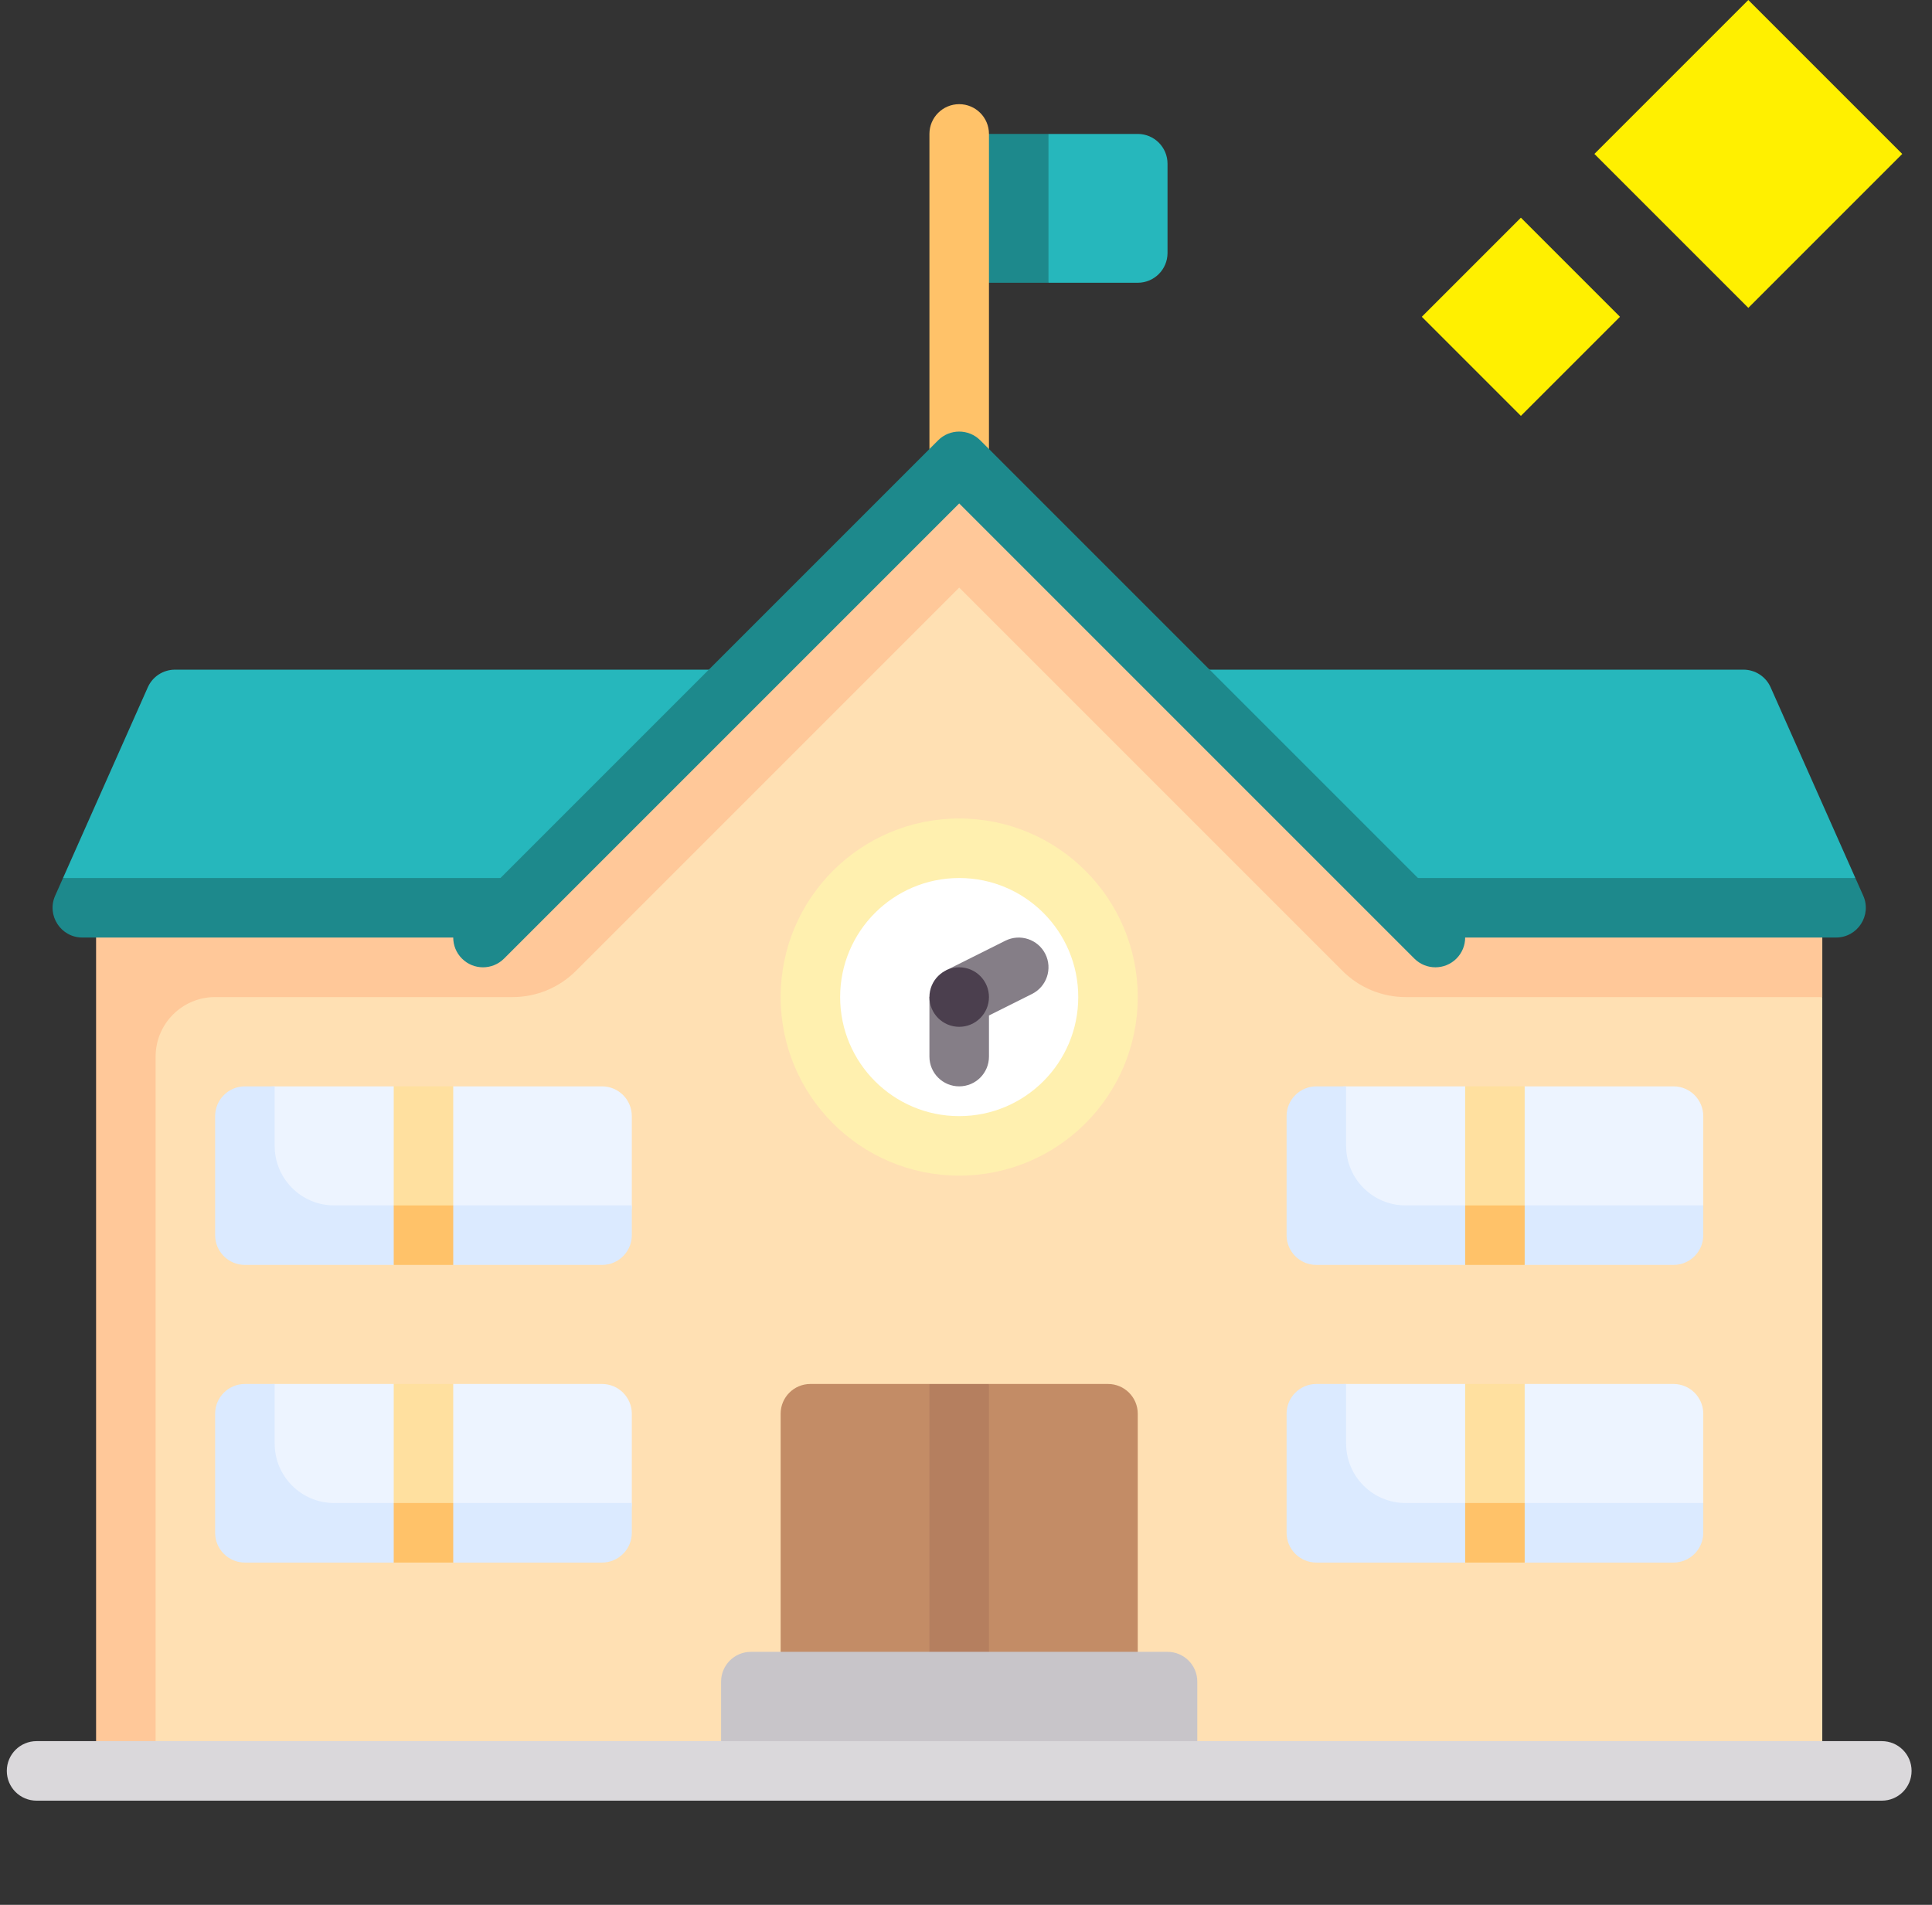 <svg width="71" height="70" viewBox="0 0 71 70" fill="none" xmlns="http://www.w3.org/2000/svg">
<rect x="0" y="0" width="71" height="70" fill="#333333" stroke="none"/>
<g clip-path="url(#clip0_637_480)">
<path d="M37.506 6.152V9.092L38.531 10.391H41.812C42.416 10.391 42.906 9.901 42.906 9.297V6.016C42.906 5.412 42.416 4.922 41.812 4.922H38.531L37.506 6.152Z" fill="#26B7BC"/>
<path d="M35.25 4.922H38.531V10.391H35.25V4.922Z" fill="#1D898C"/>
<path d="M36.344 16.953H34.156V4.922C34.156 4.318 34.646 3.828 35.25 3.828C35.854 3.828 36.344 4.318 36.344 4.922V16.953Z" fill="#FFC269"/>
<path d="M64.071 24.609H6.43C5.998 24.609 5.606 24.864 5.431 25.259L2.316 32.266L5.104 33.154H65.67L68.184 32.266L65.07 25.259C64.895 24.864 64.503 24.609 64.071 24.609Z" fill="#26B7BC"/>
<path d="M68.473 32.915L68.184 32.266H2.316L2.027 32.915C1.706 33.638 2.235 34.453 3.027 34.453H3.531L4.249 35.478H66.103L66.969 34.453H67.473C68.265 34.453 68.794 33.638 68.473 32.915Z" fill="#1D898C"/>
<path d="M66.968 65.078H4.853V35.547H17.75L35.25 19.642L52.75 35.547L66.968 36.64V65.078Z" fill="#FFE0B3"/>
<path d="M28.688 51.953V62.891H41.812V51.953C41.812 51.349 41.323 50.859 40.719 50.859H36.344L35.295 52.044L34.156 50.859H29.781C29.177 50.859 28.688 51.349 28.688 51.953Z" fill="#C38C66"/>
<path d="M34.156 50.859H36.344V61.797H34.156V50.859Z" fill="#B57F5F"/>
<path d="M35.25 43.203C38.874 43.203 41.812 40.265 41.812 36.641C41.812 33.016 38.874 30.078 35.25 30.078C31.626 30.078 28.688 33.016 28.688 36.641C28.688 40.265 31.626 43.203 35.25 43.203Z" fill="#FFF0AF"/>
<path d="M35.25 41.016C37.666 41.016 39.625 39.057 39.625 36.641C39.625 34.224 37.666 32.266 35.25 32.266C32.834 32.266 30.875 34.224 30.875 36.641C30.875 39.057 32.834 41.016 35.25 41.016Z" fill="white"/>
<path d="M38.416 35.058C38.145 34.518 37.489 34.301 36.948 34.569L34.761 35.663L34.156 36.641V38.828C34.156 39.433 34.645 39.922 35.25 39.922C35.855 39.922 36.344 39.433 36.344 38.828V37.317L37.927 36.526C38.467 36.255 38.686 35.599 38.416 35.058Z" fill="#857E87"/>
<path d="M26.5 61.797V65.078H44V61.797C44 61.193 43.51 60.703 42.906 60.703H27.594C26.99 60.703 26.5 61.193 26.5 61.797Z" fill="#C8C5C9"/>
<path d="M52.75 34.453L35.25 16.953L17.75 34.453H3.531V65.078H5.719V38.828C5.719 37.62 6.698 36.641 7.906 36.641H18.843C19.713 36.641 20.548 36.295 21.164 35.679L35.25 21.593L49.336 35.679C49.952 36.295 50.787 36.641 51.657 36.641H66.969V34.453H52.75V34.453Z" fill="#FFC899"/>
<path d="M52.75 35.547C52.47 35.547 52.19 35.44 51.977 35.227L35.25 18.5L18.523 35.227C18.096 35.654 17.404 35.654 16.977 35.227C16.549 34.799 16.549 34.107 16.977 33.68L34.477 16.18C34.904 15.753 35.596 15.753 36.023 16.18L53.523 33.68C53.951 34.107 53.951 34.799 53.523 35.227C53.31 35.44 53.03 35.547 52.75 35.547Z" fill="#1D898C"/>
<path d="M69.156 66.172H1.344C0.739 66.172 0.25 65.683 0.25 65.078C0.25 64.474 0.739 63.984 1.344 63.984H69.156C69.761 63.984 70.25 64.474 70.25 65.078C70.25 65.683 69.761 66.172 69.156 66.172Z" fill="#DAD8DB"/>
<path d="M10.094 56.328H22.125C22.729 56.328 23.219 55.838 23.219 55.234V51.953C23.219 51.349 22.729 50.859 22.125 50.859H16.656L15.517 51.634L14.469 50.859H10.094C9.49 50.859 9 51.349 9 51.953V55.234C9 55.838 9.49 56.328 10.094 56.328Z" fill="#EDF4FF"/>
<path d="M10.094 53.047V50.859H9C8.396 50.859 7.906 51.349 7.906 51.953V56.328C7.906 56.932 8.396 57.422 9 57.422H14.469L15.562 56.79L16.656 57.422H22.125C22.729 57.422 23.219 56.932 23.219 56.328V55.234H12.281C11.073 55.234 10.094 54.255 10.094 53.047Z" fill="#DBEAFF"/>
<path d="M15.511 55.884L14.469 55.234V50.859H16.656V55.234L15.511 55.884Z" fill="#FFE09F"/>
<path d="M14.469 55.234H16.656V57.422H14.469V55.234Z" fill="#FFC269"/>
<path d="M35.25 37.734C35.854 37.734 36.344 37.245 36.344 36.641C36.344 36.037 35.854 35.547 35.25 35.547C34.646 35.547 34.156 36.037 34.156 36.641C34.156 37.245 34.646 37.734 35.25 37.734Z" fill="#4B3F4E"/>
<path d="M10.094 45.391H22.125C22.729 45.391 23.219 44.901 23.219 44.297V41.016C23.219 40.412 22.729 39.922 22.125 39.922H16.656L15.517 40.697L14.469 39.922H10.094C9.49 39.922 9 40.412 9 41.016V44.297C9 44.901 9.49 45.391 10.094 45.391Z" fill="#EDF4FF"/>
<path d="M10.094 42.109V39.922H9C8.396 39.922 7.906 40.412 7.906 41.016V45.391C7.906 45.995 8.396 46.484 9 46.484H14.469L15.562 45.852L16.656 46.484H22.125C22.729 46.484 23.219 45.995 23.219 45.391V44.297H12.281C11.073 44.297 10.094 43.318 10.094 42.109Z" fill="#DBEAFF"/>
<path d="M15.511 44.946L14.469 44.297V39.922H16.656V44.297L15.511 44.946Z" fill="#FFE09F"/>
<path d="M14.469 44.297H16.656V46.484H14.469V44.297Z" fill="#FFC269"/>
<path d="M49.469 56.328H61.5C62.104 56.328 62.594 55.838 62.594 55.234V51.953C62.594 51.349 62.104 50.859 61.5 50.859H56.031L54.892 51.634L53.844 50.859H49.469C48.865 50.859 48.375 51.349 48.375 51.953V55.234C48.375 55.838 48.865 56.328 49.469 56.328Z" fill="#EDF4FF"/>
<path d="M49.469 53.047V50.859H48.375C47.771 50.859 47.281 51.349 47.281 51.953V56.328C47.281 56.932 47.771 57.422 48.375 57.422H53.844L54.938 56.79L56.031 57.422H61.5C62.104 57.422 62.594 56.932 62.594 56.328V55.234H51.656C50.448 55.234 49.469 54.255 49.469 53.047Z" fill="#DBEAFF"/>
<path d="M54.886 55.884L53.844 55.234V50.859H56.031V55.234L54.886 55.884Z" fill="#FFE09F"/>
<path d="M53.844 55.234H56.031V57.422H53.844V55.234Z" fill="#FFC269"/>
<path d="M49.469 45.391H61.5C62.104 45.391 62.594 44.901 62.594 44.297V41.016C62.594 40.412 62.104 39.922 61.5 39.922H56.031L54.892 40.697L53.844 39.922H49.469C48.865 39.922 48.375 40.412 48.375 41.016V44.297C48.375 44.901 48.865 45.391 49.469 45.391Z" fill="#EDF4FF"/>
<path d="M49.469 42.109V39.922H48.375C47.771 39.922 47.281 40.412 47.281 41.016V45.391C47.281 45.995 47.771 46.484 48.375 46.484H53.844L54.938 45.852L56.031 46.484H61.5C62.104 46.484 62.594 45.995 62.594 45.391V44.297H51.656C50.448 44.297 49.469 43.318 49.469 42.109Z" fill="#DBEAFF"/>
<path d="M54.886 44.946L53.844 44.297V39.922H56.031V44.297L54.886 44.946Z" fill="#FFE09F"/>
<path d="M53.844 44.297H56.031V46.484H53.844V44.297Z" fill="#FFC269"/>
<rect x="64.25" width="8" height="8" transform="rotate(45 64.25 0)" fill="#FFF000"/>
<rect x="55.892" y="8" width="5.15" height="5.15" transform="rotate(45 55.892 8)" fill="#FFF000"/>
</g>
<defs>
<clipPath id="clip0_637_480">
<rect width="70" height="70" fill="white" transform="translate(0.25)"/>
</clipPath>
</defs>
</svg>
